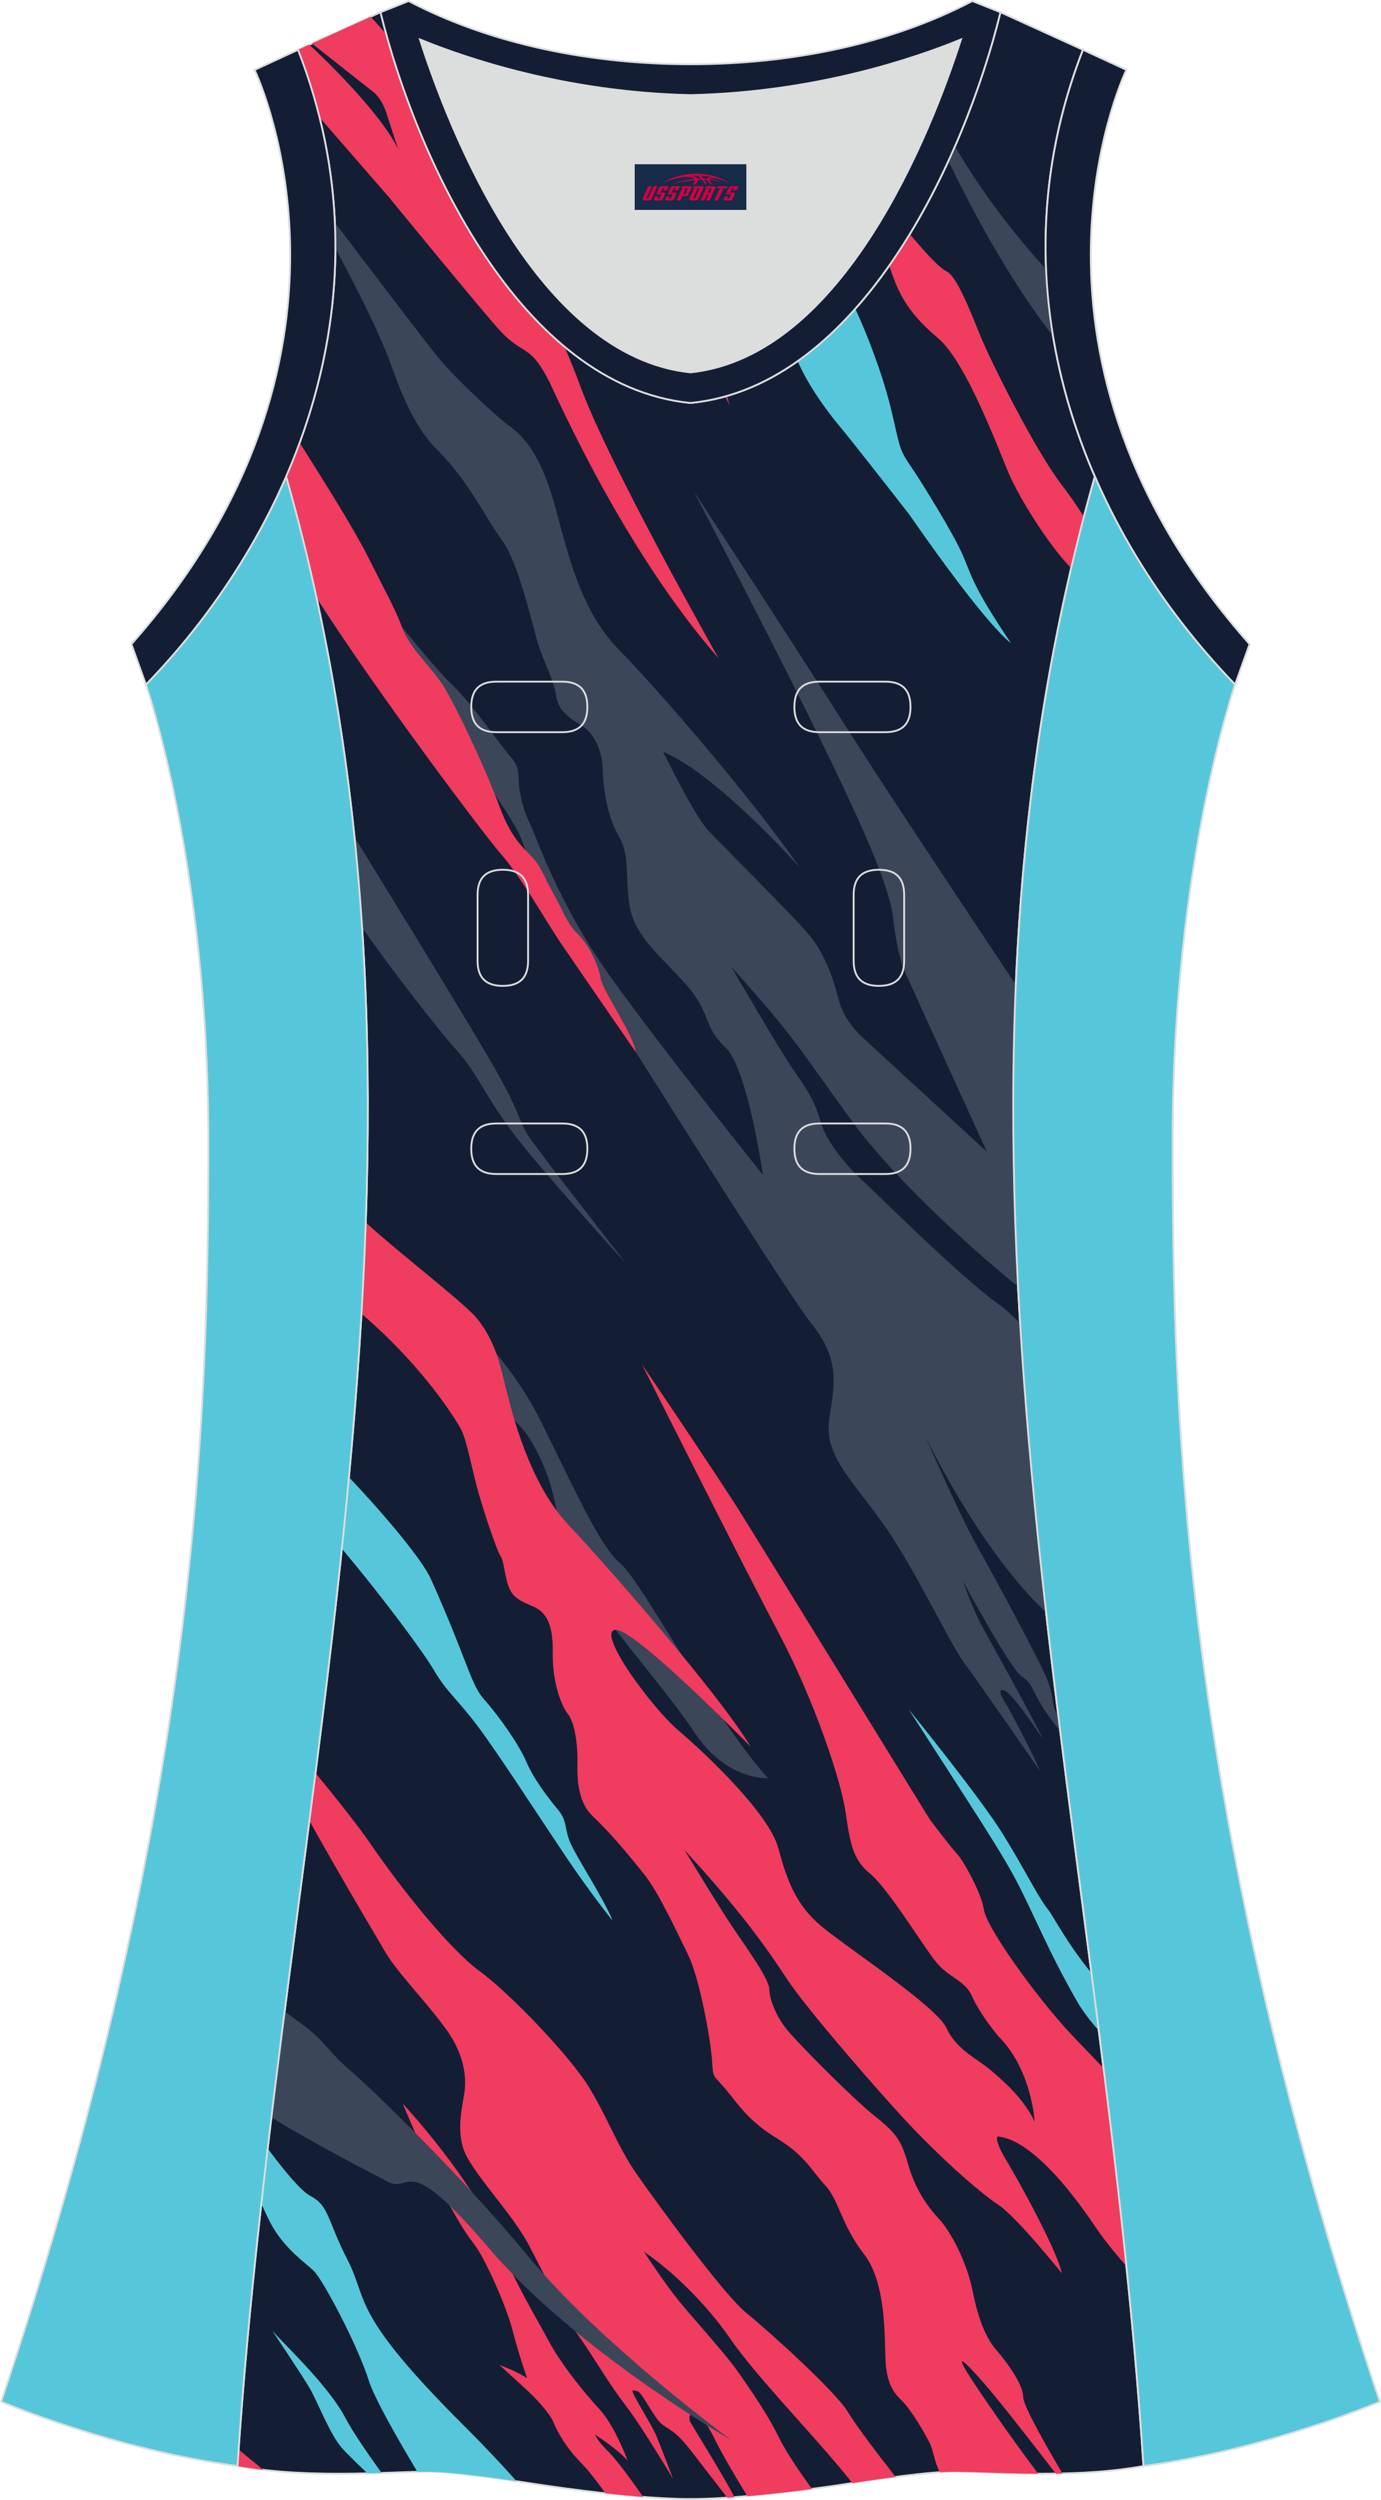 <?xml version="1.0" encoding="utf-8"?>
<!-- Generator: Adobe Illustrator 24.0.1, SVG Export Plug-In . SVG Version: 6.00 Build 0)  -->
<svg xmlns="http://www.w3.org/2000/svg" xmlns:xlink="http://www.w3.org/1999/xlink" version="1.1" id="图层_1" x="0px" y="0px" width="297.02px" height="537.6px" viewBox="0 0 296.89 537.36" enable-background="new 0 0 296.89 537.36" xml:space="preserve">
<g>
	
		<path fill-rule="evenodd" clip-rule="evenodd" fill="#131E34" stroke="#DCDDDD" stroke-width="0.4" stroke-miterlimit="22.926" d="   M148.44,537.16c0,0,10.9,0.27,34.96-3.45c0,0,12.73-2.03,19.78-2.38c7.05-0.34,26.08,1.74,42.65-1.25   c-9.3-142.63-51.32-284.01-10.46-427.64c-11.93-27.52-15.14-59.43-2.56-91.74l-17.73-8.08C207.41,34,185.01,82.89,148.6,86.59   l-0.15-0.01l-0.15,0.01c-36.4-3.71-58.81-52.6-66.49-83.97L64.07,10.7c12.58,32.31,9.37,64.22-2.56,91.74   c40.86,143.63-1.16,285.01-10.46,427.64c16.56,3,35.6,0.91,42.65,1.25s19.78,2.38,19.78,2.38   C137.55,537.43,148.44,537.16,148.44,537.16z"/>
	<g>
		<path fill-rule="evenodd" clip-rule="evenodd" fill="#3B4659" d="M92.3,277.08c0,0,15.32,10.83,24.09,28.65    c8.77,17.83,12.83,26.82,17.15,30.49c4.32,3.66,20.29,33.65,31.55,45.98c0,0-8.84,0.75-15.91-10    c-7.07-10.74-27.82-33.57-28.54-39.98s-1.38-14.16-6.68-22.82s-17.67-11.66-20.95-16.16c-2.93-4.03-11.34-14.63-14.65-23.86    c0.02-0.39,0.03-0.78,0.05-1.17c1.29,2.39,3.74,6.2,6.49,6.87C88.96,276.08,86.87,273.75,92.3,277.08z"/>
		<path fill-rule="evenodd" clip-rule="evenodd" fill="#EF3C5F" d="M68.7,25.24l14.78,16.99c0,0,21.01,25.66,24.15,28.99    c5.03,5.33,6.37,2.63,10.54,11c1.7,3.42,16.04,36.15,36.33,59.31c0,0-23.43-41.32-29.72-58.47c-1.15-3.14-2.3-5.98-3.42-8.54    c-19.34-16.14-32.2-45-38.34-67.24c-0.98-1.09-2.1-2.34-3.32-3.68L67.05,9.34l13.06,10.32c0,0,1.83,1.17,2.95,4.62    c1.11,3.46,2.65,8.12,2.65,8.12S83.5,25.65,66.5,9.59l-2.43,1.1C65.96,15.56,67.5,20.41,68.7,25.24z"/>
		<path fill-rule="evenodd" clip-rule="evenodd" fill="#EF3C5F" d="M195.59,50.33c2.83,3.33,6.05,7.06,7.94,8.02    c2.29,1.17,5.17,8.83,7.33,14.08s11.58,24.24,17.54,31.99c1.42,1.85,3.01,4.13,4.64,6.68c-0.96,3.68-1.88,7.37-2.75,11.05    c-5.22-5.38-11.39-15.64-13.35-20.23c-2.49-5.83-9.23-24.07-15.19-29.15s-8.31-8.75-10.41-15.16l-0.17-0.51    C192.71,54.89,194.18,52.64,195.59,50.33z"/>
		<path fill-rule="evenodd" clip-rule="evenodd" fill="#56C7DA" d="M217.33,138.23c0,0-4.71-2.92-21.8-27.57    c0,0-11.91-15.33-14.92-18.91c-2.75-3.27-6.76-8.7-9.13-14.12c4.44-3.14,8.58-6.96,12.39-11.26c2.46,5.23,5.81,13.92,7.6,21.21    c1.9,7.75,1.64,8.75,4.06,12.24c2.42,3.5,9.49,14.91,11.52,19.66C209.08,124.24,209.21,126.15,217.33,138.23z"/>
		<path fill-rule="evenodd" clip-rule="evenodd" fill="#EF3C5F" d="M156.85,87.09c0,0-0.34-0.67-0.95-1.88l0.37-0.11    C156.46,85.75,156.65,86.41,156.85,87.09z"/>
		<path fill-rule="evenodd" clip-rule="evenodd" fill="#3B4659" d="M203.9,34.61c4.78,9.89,12.73,25.09,22.5,37.66    c-0.78-4.71-1.29-9.5-1.5-14.35c-5.08-5.61-12.09-14.07-18.1-23.97c-0.54-0.88-1.03-1.7-1.49-2.47    C204.84,32.51,204.38,33.56,203.9,34.61z"/>
		<path fill-rule="evenodd" clip-rule="evenodd" fill="#3B4659" d="M71.99,47.85c8.81,11.62,20.64,27.16,22.73,29.61    c3.4,4,11.72,11.91,14.86,14.16s6.81,6.33,9.82,17.49s5.69,22.41,13.68,30.57c7.99,8.16,27.42,30.4,38.95,46.9    c0,0-17.8-20.07-29.46-24.99c0,0,6.61,13.66,9.75,16.99s18.65,18.74,21.73,22.49s4.97,8.91,5.83,12.33    c0.85,3.42,1.9,6.25,5.89,9.91c3.99,3.67,26.38,24.24,26.38,24.24l-17.54-38.48c0,0-1.57-2.83-2.62-11.83    c-1.05-9-10.67-29.91-42.88-91.71c0,0,18.46,28.15,33.38,51.64c6.82,10.73,21.72,33.25,35.9,54.54    c-0.93,21.64-0.65,43.25,0.47,64.84c-11.79-9.54-27.43-24.24-35.59-35.42c-11.91-16.33-11.72-17.33-26.05-33.32    c0,0,10.34,17.91,13.75,22.74c3.4,4.83,4.45,7,5.56,10.91s5.56,9.25,8.84,12.24c3.27,3,21.01,20.74,29.65,26.9    c1.2,0.86,2.66,2.19,4.3,3.88c1.27,20.74,3.25,41.46,5.59,62.17c-7.21-6.9-16.46-18.82-25.99-37.9c0,0,7.4,16.99,11.13,23.57    c3.73,6.58,13.09,23.99,14.92,28.32c1.82,4.3,0.8,5.31,2.64,8.74l0.33,2.66c-1.03-1.17-2.29-2.75-3.49-4.65    c-2.75-4.33-2.49-5.58-4.84-7.08c-2.36-1.5-12.57-20.41-12.57-20.41s1.83,5.54,4.22,9.91s10.51,18.91,13.06,24.16    c0,0-5.99-9.08-7.95-10.33c-1.96-1.25-1.37,0.67-0.26,2.37c1.11,1.71,6.02,11.16,7.53,14.74c0,0-13.03-18.83-16.36-23.32    c-3.34-4.5-11-21.24-18.2-30.99s-12.04-14.24-10.74-21.99c1.31-7.75,1.9-12.75-3.99-20.07c-5.89-7.33-52.76-82.3-52.76-82.3    s-6.41-12.74-9.29-21.16c-2.88-8.41-27.95-39.15-27.95-39.15s-17.54-28.15-19.51-35.65c0,0,2.75,5.5,6.28,7.33    s7.59,12.16,10.87,15.99c3.27,3.83,11.52,14.33,15.45,17.99c3.93,3.66,10.8,13.66,12.17,15.08c1.37,1.42,1.9,2.75,1.9,5.16    c0,2.42,1.05,6.75,2.36,9.25s6.02,17.33,17.8,33.65c11.78,16.33,32.34,41.98,32.34,41.98s-3.27-22.99-8.12-27.49    c-4.84-4.5-2.88-7.16-8.38-13.41s-11.13-10.33-12.18-17.08s0.26-10.41-2.42-15.08c-2.68-4.66-3.27-11.25-3.34-14.24    c-0.07-3-1.31-7.41-4.71-9.41c-3.4-2-4.98-3.67-5.37-6.58c-0.39-2.92-2.55-6.91-3.73-10.58s-4.13-17.49-7.79-22.49    c-3.67-5-7.2-12.74-13.81-19.32c-6.63-6.55-9.15-16.58-11.38-21.75c-1.66-3.86-3.13-7.54-10.68-21.8    C72.11,51.5,72.07,49.68,71.99,47.85z"/>
		<path fill-rule="evenodd" clip-rule="evenodd" fill="#EF3C5F" d="M64.42,95.16c4.33,6.8,11.63,18.45,14.5,24.15    c4.19,8.33,6.02,11.5,7.56,15.62s5.34,7.62,8.08,11.37c2.75,3.75,9.95,19.16,12.83,27.07c2.88,7.91,6.22,9.66,7.72,11.66    c1.51,2,1.96,3.67,3.93,7.16c1.96,3.5,2.91,6.45,5.24,8.66c2.33,2.21,4.42,6.71,4.84,9.41c0.43,2.71,7.22,12.35,7.54,15.86    c0,0-13.17-19.07-16.37-23.81c-3.21-4.75-8.12-13.62-12.6-18.74c-3.28-3.75-25.83-33.53-39.63-55.05    c-1.89-8.69-4.06-17.38-6.54-26.09C62.55,100.04,63.52,97.62,64.42,95.16z"/>
		<path fill-rule="evenodd" clip-rule="evenodd" fill="#3B4659" d="M76.2,179.92c4.22,6.84,24.92,40.48,30.14,49.67    c5.83,10.25,5.04,11.16,7.27,14.58c2.23,3.42,17.47,22.82,20.88,27.32c0,0-13.35-14.58-21.73-24.82    c-8.38-10.25-9.43-15.24-14.79-21.16c-3.43-3.77-13.12-16.17-20.12-26.11C77.41,192.91,76.87,186.42,76.2,179.92z"/>
		<path fill-rule="evenodd" clip-rule="evenodd" fill="#EF3C5F" d="M102.47,283.31c4.39,5.33,5.3,11.33,6.41,15.58    s4.71,19.74,13.35,28.9s32.47,36.48,39.14,47.65c0,0-25.15-25.7-29.14-25.11s7.85,16.74,13.75,21.74    c5.89,5,19.37,17.83,21.34,25.16c1.96,7.33,3.93,12.33,9.29,16.83c5.37,4.5,24.68,17.16,26.84,21.82s6.48,6.58,9.1,8.75    c2.62,2.17,7.53,6.33,9.88,11.41c0,0-0.59-11.25-7.86-18.41c0,0-3.89-4.66-5.56-8.45s-5.14-3.91-8.22-8    c-3.08-4.08-10.08-15.49-13.84-18.53s-4.26-7-5.2-13.37c-0.95-6.37-6.45-23.32-14.24-38.07c-7.79-14.74-29.52-57.98-29.52-57.98    s16.23,23.91,21.73,32.74s40.19,65.14,40.19,65.14s4.61,6.12,5.86,7.41c1.24,1.29,5.17,8.16,5.76,11.99s11.19,18.74,19.05,27.07    c1.29,1.36,3.64,3.82,6.67,6.97c1.77,14.18,3.44,28.36,4.91,42.56c-2.6-2.95-4.91-5.84-6.73-8.54    c-12.83-18.99-19.64-19.07-20.69-19.32s0.13,2.75,1.44,4.83s10.8,18.74,12.11,24.57c0,0-9.75-12.16-13.68-14.74    c-3.93-2.58-13.35-10.75-22.26-20.66c-8.9-9.91-19.24-22.07-22.84-27.4c-3.6-5.33-8.31-12.91-22.39-28.24    c0,0,5.83,9.58,9.03,14.58c3.21,5,9.16,12.83,9.23,15.33c0.07,2.5,1.64,6.08,3.8,8.75s13.88,14.58,18.79,18.49    c4.91,3.92,5.83,5.41,7.33,10.66c1.51,5.25,4.12,8.91,6.61,11.58c2.49,2.67,5.96,9.25,7.2,15.49c1.24,6.25,2.94,10.16,5.04,12.58    c2.09,2.42,5.83,7.33,5.83,10.25c0,1.69,4.58,9.82,8.44,16.37c-0.48,0.01-0.95,0.02-1.42,0.03c-5.27-6.83-12.25-15.77-15.31-19.28    c-5.24-6-6.38-6.54-2.95-1.21c1.85,2.87,7.77,11.6,14.46,20.5c-8.69-0.03-16.15-0.58-20.02-0.39c-0.36,0.02-0.74,0.04-1.12,0.07    c-1.24-2.33-1.39-4.77-2.26-6.44c-1.31-2.5-3.99-7.08-5.89-8.91c-1.9-1.83-3.27-3.83-3.53-8.58c-0.26-4.75,0.26-16.66-4.65-22.99    c-4.91-6.33-5.3-11.5-8.38-14.83s-4.26-6.33-10.41-10.08c-6.15-3.75-8.25-7.33-11-10.58s-2.62-2.08-2.88-6.25    c-0.26-4.16-2.62-17.49-5.17-22.66c-2.55-5.16-6.28-13.33-9.49-17.33s-6.94-8.54-10.96-12.37c-4.03-3.83-3.18-10.37-3.31-13.29    s-0.59-6.79-2.06-8.7c-1.47-1.92-3.37-6.87-3.24-13.45c0.13-6.58-2-8.41-3.5-9.29c-1.51-0.87-4.65-1.5-5.79-4.16    c-1.15-2.67-1.08-5.75-1.96-7.08s-4.06-10.91-5.17-15.24s-2.16-9.77-3.29-11.93c-1.03-1.97-7.96-13.35-21.41-24.87    c0.38-6.54,0.7-13.08,0.92-19.62C85.41,269.01,99.81,280.08,102.47,283.31z"/>
		<path fill-rule="evenodd" clip-rule="evenodd" fill="#56C7DA" d="M92.63,339.39c7.99,17.83,8.51,22.66,11.52,25.99    c3.01,3.33,7.46,9.66,8.97,13.24s4.65,7.75,6.74,10.25s1.44,3.75,2.55,6.75s7.59,12.74,9.29,17.24c0,0-4.65-5.75-10.08-13.83    s-14.53-22.16-18.98-28.07s-6.55-7.16-9.43-12.08c-2.14-3.65-10.55-15.1-19.73-26.01c0.53-5.12,1.05-10.24,1.52-15.37    C83.55,326.55,90.88,335.49,92.63,339.39z"/>
		<path fill-rule="evenodd" clip-rule="evenodd" fill="#56C7DA" d="M195.32,367.37c0,0,15.38,18.91,20.36,26.99    s7.33,13.16,9.56,15.99c1.46,1.86,3.73,6.76,9.41,13.77c0.53,4.12,1.06,8.24,1.59,12.35c-1.81-2-3.43-4.09-4.65-6.21    c-5.76-10-8.9-17.74-12.44-24.74C215.61,398.53,210.11,390.36,195.32,367.37z"/>
		<path fill-rule="evenodd" clip-rule="evenodd" fill="#EF3C5F" d="M51.3,526.5c1.39,1.2,2.54,2.15,3.29,2.72    c0.53,0.4,1.19,0.97,1.96,1.67c-1.85-0.22-3.69-0.48-5.49-0.81C51.13,528.88,51.22,527.69,51.3,526.5z"/>
		<path fill-rule="evenodd" clip-rule="evenodd" fill="#56C7DA" d="M58.58,501.06c0,0,6.55,9.75,8.12,12.49    c1.57,2.75,4.19,9.58,6.68,12.49c0.87,1.02,3.08,3.19,5.58,5.59c1.06-0.03,2.08-0.05,3.07-0.09c-3.04-4.22-6.21-8.85-7.74-11.75    C70.89,513.31,62.9,505.65,58.58,501.06z"/>
		<path fill-rule="evenodd" clip-rule="evenodd" fill="#56C7DA" d="M56.18,473.67c1.02,2.26,1.83,3.97,2.33,4.82    c3.01,5.16,7,7.75,8.97,9.66c1.96,1.92,9.36,15.83,11.85,23.66c1.07,3.37,5.34,11.09,10.41,19.51c1.56-0.03,2.9-0.04,3.97,0.01    c5.14,0.25,13.29,1.4,17.34,2c-3.26-3.66-7.07-7.72-11.56-12.19c-24.22-24.16-20.29-26.65-24.74-35.32    c-4.45-8.66-3.96-11.7-8.05-13.83c-1.84-0.96-5.12-4.75-9.15-10.18C57.08,465.76,56.62,469.72,56.18,473.67z"/>
		<path fill-rule="evenodd" clip-rule="evenodd" fill="#EF3C5F" d="M67.83,381.1c4.76,5.81,9.25,11.47,11.76,15.14    c7.2,10.5,17.54,23.16,23.56,27.49s19.64,18.33,23.83,25.49c4.19,7.16,5.89,12.33,9.95,18.16c4.06,5.83,18.59,25.82,23.56,29.82    s19.24,16.99,21.73,21.16c1.65,2.76,6.4,9.07,10.33,14.05c-4.92,0.64-9.14,1.31-9.14,1.31l-0.15,0.02    c-1.03-1.28-1.98-2.44-2.81-3.43c-7.72-9.16-18.26-20.07-23.43-27.57s-12.44-14.58-18.59-18.74c0,0,4.45,6.83,7.66,10.75    s10.01,11.33,12.76,15.33c2.75,4,5.96,8.5,8.64,13.91c1.27,2.57,3.84,6.61,7.1,11.01c-5.56,0.74-10.18,1.23-13.92,1.55    c-2.87-4.65-5.57-9.32-7.12-12.47c-3.86-7.83-6.09-5.25-5.11-3.42c0.74,1.37,5.88,9.47,9.48,16.11c-0.55,0.04-1.07,0.08-1.57,0.11    c-2.62-3.39-5.79-7.49-7.71-9.98c-3.73-4.83-4.94-4.58-6.55-6c-1.6-1.42-4.12-6.75-5.04-6.91c-0.92-0.17-1.67-0.83-0.36,1.58    c1.31,2.42,3.63,6.12,4.48,8.16c0.85,2.04,3.53,9.12,3.53,9.12s-6.58-11.12-10.28-15.91s-6.84-10.41-10.18-15.08    c-3.34-4.66-7.53-13.66-10.8-19.74c-3.27-6.08-11.32-14.58-13.42-19.24c-2.09-4.66-0.59-10.25-0.2-12.91    c0.39-2.67,0.46-7.83-4.06-13.99s-10.41-12.08-12.83-16.24c-1.49-2.56-7.97-13.31-16.44-28.4    C66.96,387.91,67.39,384.51,67.83,381.1L67.83,381.1z M196.33,531.94v-0.22c0,0,0.05,0.07,0.16,0.2L196.33,531.94z"/>
		<path fill-rule="evenodd" clip-rule="evenodd" fill="#EF3C5F" d="M86.55,452.13c0,0,7.27,17.16,9.36,20.66s3.6,6.5,5.96,9.5    s7,13.41,8.31,18.57s3.14,10.33,3.14,10.33s-1.87-1.33-5.92-2.83c0,0,2.65,2.46,5.27,4.83c2.62,2.37,5.56,5.54,6.38,7.62    s2.85,5.54,5.92,8.62c1.26,1.26,3.14,3.64,5.2,6.51c3.11,0.34,5.8,0.59,8.1,0.77l-0.08-0.11c-8.31-11.99-7.92-9.2-10.31-13.29    c0,0,4.55,2.83,7.04,5.58c0,0-2.68-7.41-6.09-11.08c-3.4-3.66-8.38-9.91-10.93-14.74s-7.46-12.74-10.15-20.16    C105.07,475.49,96.04,462.5,86.55,452.13z"/>
		<path fill-rule="evenodd" clip-rule="evenodd" fill="#3B4659" d="M61.19,432.35c2.56,1.85,4.49,3.27,5.26,3.91    c3.67,3,4.52,5.08,8.71,8.66s23.24,21.74,38.68,40.4c15.45,18.66,43.33,39.15,43.33,39.15s-33.32-19.24-51.91-41.07    c-18.59-21.82-16.56-11.66-21.99-14.49c-5.3-2.76-16.83-8.77-24.92-13.78C59.26,447.53,60.22,439.94,61.19,432.35z"/>
	</g>
	
		<path fill-rule="evenodd" clip-rule="evenodd" fill="#131E34" stroke="#DCDDDD" stroke-width="0.4" stroke-miterlimit="22.926" d="   M232.82,10.7c-20.3,52.11,0.51,103.2,32.7,136.46l3.12-8.7c-54.49-61.51-27.73-120.93-26.48-123.44L232.82,10.7z"/>
	<path fill-rule="evenodd" clip-rule="evenodd" fill="#DCDDDD" d="M90.29,8.48c6.35,19.72,25.19,68.1,58.15,71.56   c32.97-3.46,51.81-51.85,58.15-71.56c-9.72,3.99-31.19,11.38-58.15,11.97C121.47,19.86,100,12.48,90.29,8.48z"/>
	
		<path fill-rule="evenodd" clip-rule="evenodd" fill="#131E34" stroke="#DCDDDD" stroke-width="0.4" stroke-miterlimit="22.926" d="   M81.8,2.63c7.69,31.38,30.09,80.26,66.49,83.97c0.05,0,0.1-0.01,0.15-0.01c0.05,0,0.1,0.01,0.15,0.01   c36.4-3.71,58.8-52.6,66.49-83.97l-6.05-2.41c-17.67,9.28-39.08,13.59-60.59,13.59c-21.51-0.01-42.92-4.32-60.59-13.59L81.8,2.63   L81.8,2.63L81.8,2.63z M148.44,80.04c-32.97-3.46-51.81-51.85-58.15-71.56c9.72,3.99,31.19,11.38,58.15,11.97   c26.97-0.59,48.44-7.98,58.15-11.97C200.25,28.2,181.41,76.58,148.44,80.04z"/>
	
		<path fill-rule="evenodd" clip-rule="evenodd" fill="#56C7DA" stroke="#DCDDDD" stroke-width="0.4" stroke-miterlimit="22.926" d="   M31.37,147.14c0,0,13.42,38.66,13.42,97.93c0,59.26-1.97,144.13-44.54,271.16c0,0,24.01,10.29,50.81,13.84   c9.3-142.64,51.32-284.01,10.46-427.64C54.19,119.3,43.61,134.51,31.37,147.14z"/>
	
		<path fill-rule="evenodd" clip-rule="evenodd" fill="#56C7DA" stroke="#DCDDDD" stroke-width="0.4" stroke-miterlimit="22.926" d="   M265.52,147.15c0,0-13.42,38.66-13.42,97.93c0,59.26,1.97,144.13,44.54,271.16c0,0-24.01,10.29-50.8,13.84   c-9.3-142.63-51.32-284.01-10.46-427.64C242.69,119.3,253.29,134.51,265.52,147.15z"/>
	
		<path fill-rule="evenodd" clip-rule="evenodd" fill="#131E34" stroke="#DCDDDD" stroke-width="0.4" stroke-miterlimit="22.926" d="   M64.07,10.7c20.3,52.11-0.51,103.2-32.7,136.46l-3.12-8.7C82.73,76.95,55.97,17.53,54.72,15.03L64.07,10.7z"/>
	
	<g>
		<path fill="none" stroke="#DCDDDD" stroke-width="0.4" stroke-miterlimit="22.926" d="M176.18,146.52c-3.64,0-5.4,1.77-5.4,5.43    c0,3.65,1.77,5.43,5.4,5.43h14.16c3.64,0,5.4-1.78,5.4-5.43s-1.77-5.43-5.4-5.43H176.18z"/>
		<path fill="none" stroke="#DCDDDD" stroke-width="0.4" stroke-miterlimit="22.926" d="M106.71,146.52c-3.64,0-5.4,1.77-5.4,5.43    c0,3.65,1.77,5.43,5.4,5.43h14.16c3.64,0,5.4-1.78,5.4-5.43s-1.77-5.43-5.4-5.43H106.71z"/>
		<path fill="none" stroke="#DCDDDD" stroke-width="0.4" stroke-miterlimit="22.926" d="M176.18,241.49c-3.64,0-5.4,1.78-5.4,5.43    s1.77,5.43,5.4,5.43h14.16c3.64,0,5.4-1.78,5.4-5.43s-1.77-5.43-5.4-5.43H176.18z"/>
		<path fill="none" stroke="#DCDDDD" stroke-width="0.4" stroke-miterlimit="22.926" d="M106.71,241.49c-3.64,0-5.4,1.78-5.4,5.43    s1.77,5.43,5.4,5.43h14.16c3.64,0,5.4-1.78,5.4-5.43s-1.77-5.43-5.4-5.43H106.71z"/>
		<path fill="none" stroke="#DCDDDD" stroke-width="0.4" stroke-miterlimit="22.926" d="M102.67,206.51c0,3.64,1.77,5.4,5.43,5.4    c3.65,0,5.43-1.77,5.43-5.4v-14.16c0-3.64-1.78-5.4-5.43-5.4s-5.43,1.77-5.43,5.4V206.51z"/>
		<path fill="none" stroke="#DCDDDD" stroke-width="0.4" stroke-miterlimit="22.926" d="M194.38,192.35c0-3.64-1.78-5.4-5.43-5.4    s-5.43,1.77-5.43,5.4v14.16c0,3.64,1.78,5.4,5.43,5.4s5.43-1.77,5.43-5.4V192.35z"/>
	</g>
</g>
<g id="tag_logo">
	<rect y="35.3" fill="#162B48" width="24" height="9.818" x="136.45"/>
	<g>
		<path fill="#D30044" d="M152.41,38.49l0.005-0.011c0.131-0.311,1.085-0.262,2.351,0.071c0.715,0.24,1.44,0.54,2.193,0.9    c-0.218-0.147-0.447-0.289-0.682-0.42l0.011,0.005l-0.011-0.005c-1.478-0.845-3.218-1.418-5.1-1.62    c-1.282-0.115-1.658-0.082-2.411-0.055c-2.449,0.142-4.68,0.905-6.458,2.095c1.26-0.638,2.722-1.075,4.195-1.336    c1.467-0.18,2.476-0.033,2.771,0.344c-1.691,0.175-3.469,0.633-4.555,1.075c1.156-0.338,2.967-0.665,4.647-0.813    c0.016,0.251-0.115,0.567-0.415,0.96h0.475c0.376-0.382,0.584-0.725,0.595-1.004c0.333-0.022,0.66-0.033,0.971-0.033    C151.24,38.93,151.45,39.28,151.65,39.67h0.262c-0.125-0.344-0.295-0.687-0.518-1.036c0.207,0,0.393,0.005,0.567,0.011    c0.104,0.267,0.496,0.66,1.058,1.025h0.245c-0.442-0.365-0.753-0.753-0.835-1.004c1.047,0.065,1.696,0.224,2.885,0.513    C154.23,38.75,153.49,38.58,152.41,38.49z M149.97,38.4c-0.164-0.295-0.655-0.485-1.402-0.551    c0.464-0.033,0.922-0.055,1.364-0.055c0.311,0.147,0.589,0.344,0.84,0.589C150.51,38.38,150.24,38.39,149.97,38.4z M151.95,38.45c-0.224-0.016-0.458-0.027-0.715-0.044c-0.147-0.202-0.311-0.398-0.502-0.6c0.082,0,0.164,0.005,0.24,0.011    c0.72,0.033,1.429,0.125,2.138,0.273C152.44,38.05,152.06,38.21,151.95,38.45z"/>
		<path fill="#D30044" d="M139.37,40.03L138.2,42.58C138.02,42.95,138.29,43.09,138.77,43.09l0.873,0.005    c0.115,0,0.251-0.049,0.327-0.175l1.342-2.891H140.53L139.31,42.66H139.14c-0.147,0-0.185-0.033-0.147-0.125l1.156-2.504H139.37L139.37,40.03z M141.23,41.38h1.271c0.36,0,0.584,0.125,0.442,0.425L142.47,42.84C142.37,43.06,142.1,43.09,141.87,43.09H140.95c-0.267,0-0.442-0.136-0.349-0.333l0.235-0.513h0.742L141.4,42.62C141.38,42.67,141.42,42.68,141.48,42.68h0.18    c0.082,0,0.125-0.016,0.147-0.071l0.376-0.813c0.011-0.022,0.011-0.044-0.055-0.044H141.06L141.23,41.38L141.23,41.38z M142.05,41.31h-0.78l0.475-1.025c0.098-0.218,0.338-0.256,0.578-0.256H143.77L143.38,40.87L142.6,40.99l0.262-0.562H142.57c-0.082,0-0.12,0.016-0.147,0.071L142.05,41.31L142.05,41.31z M143.64,41.38L143.47,41.75h1.069c0.06,0,0.06,0.016,0.049,0.044    L144.21,42.61C144.19,42.66,144.15,42.68,144.07,42.68H143.89c-0.055,0-0.104-0.011-0.082-0.06l0.175-0.376H143.24L143.01,42.76C142.91,42.95,143.09,43.09,143.36,43.09h0.916c0.24,0,0.502-0.033,0.605-0.251l0.475-1.031c0.142-0.3-0.082-0.425-0.442-0.425H143.64L143.64,41.38z M144.45,41.31l0.371-0.818c0.022-0.055,0.06-0.071,0.147-0.071h0.295L145,40.98l0.791-0.115l0.387-0.845H144.73c-0.24,0-0.48,0.038-0.578,0.256L143.68,41.31L144.45,41.31L144.45,41.31z M146.85,41.77h0.278c0.087,0,0.153-0.022,0.202-0.115    l0.496-1.075c0.033-0.076-0.011-0.12-0.125-0.12H146.3l0.431-0.431h1.522c0.355,0,0.485,0.153,0.393,0.355l-0.676,1.445    c-0.06,0.125-0.175,0.333-0.644,0.327l-0.649-0.005L146.24,43.09H145.46l1.178-2.558h0.785L146.85,41.77L146.85,41.77z     M149.44,42.58c-0.022,0.049-0.06,0.076-0.142,0.076h-0.191c-0.082,0-0.109-0.027-0.082-0.076l0.944-2.051h-0.785l-0.987,2.138    c-0.125,0.273,0.115,0.415,0.453,0.415h0.72c0.327,0,0.649-0.071,0.769-0.322l1.085-2.384c0.093-0.202-0.06-0.355-0.415-0.355    h-1.533l-0.431,0.431h1.38c0.115,0,0.164,0.033,0.131,0.104L149.44,42.58L149.44,42.58z M152.16,41.45h0.278    c0.087,0,0.158-0.022,0.202-0.115l0.344-0.753c0.033-0.076-0.011-0.12-0.125-0.12h-1.402l0.425-0.431h1.527    c0.355,0,0.485,0.153,0.393,0.355l-0.529,1.124c-0.044,0.093-0.147,0.18-0.393,0.18c0.224,0.011,0.256,0.158,0.175,0.327    l-0.496,1.075h-0.785l0.54-1.167c0.022-0.055-0.005-0.087-0.104-0.087h-0.235L151.39,43.09h-0.785l1.178-2.558h0.785L152.16,41.45L152.16,41.45z M154.73,40.54L153.55,43.09h0.785l1.184-2.558H154.73L154.73,40.54z M156.24,40.47l0.202-0.431h-2.1l-0.295,0.431    H156.24L156.24,40.47z M156.22,41.38h1.271c0.36,0,0.584,0.125,0.442,0.425l-0.475,1.031c-0.104,0.218-0.371,0.251-0.605,0.251    h-0.916c-0.267,0-0.442-0.136-0.349-0.333l0.235-0.513h0.742L156.39,42.62c-0.022,0.049,0.022,0.06,0.082,0.06h0.18    c0.082,0,0.125-0.016,0.147-0.071l0.376-0.813c0.011-0.022,0.011-0.044-0.049-0.044h-1.069L156.22,41.38L156.22,41.38z     M157.03,41.31H156.25l0.475-1.025c0.098-0.218,0.338-0.256,0.578-0.256h1.451l-0.387,0.845l-0.791,0.115l0.262-0.562h-0.295    c-0.082,0-0.12,0.016-0.147,0.071L157.03,41.31z"/>
	</g>
</g>
</svg>